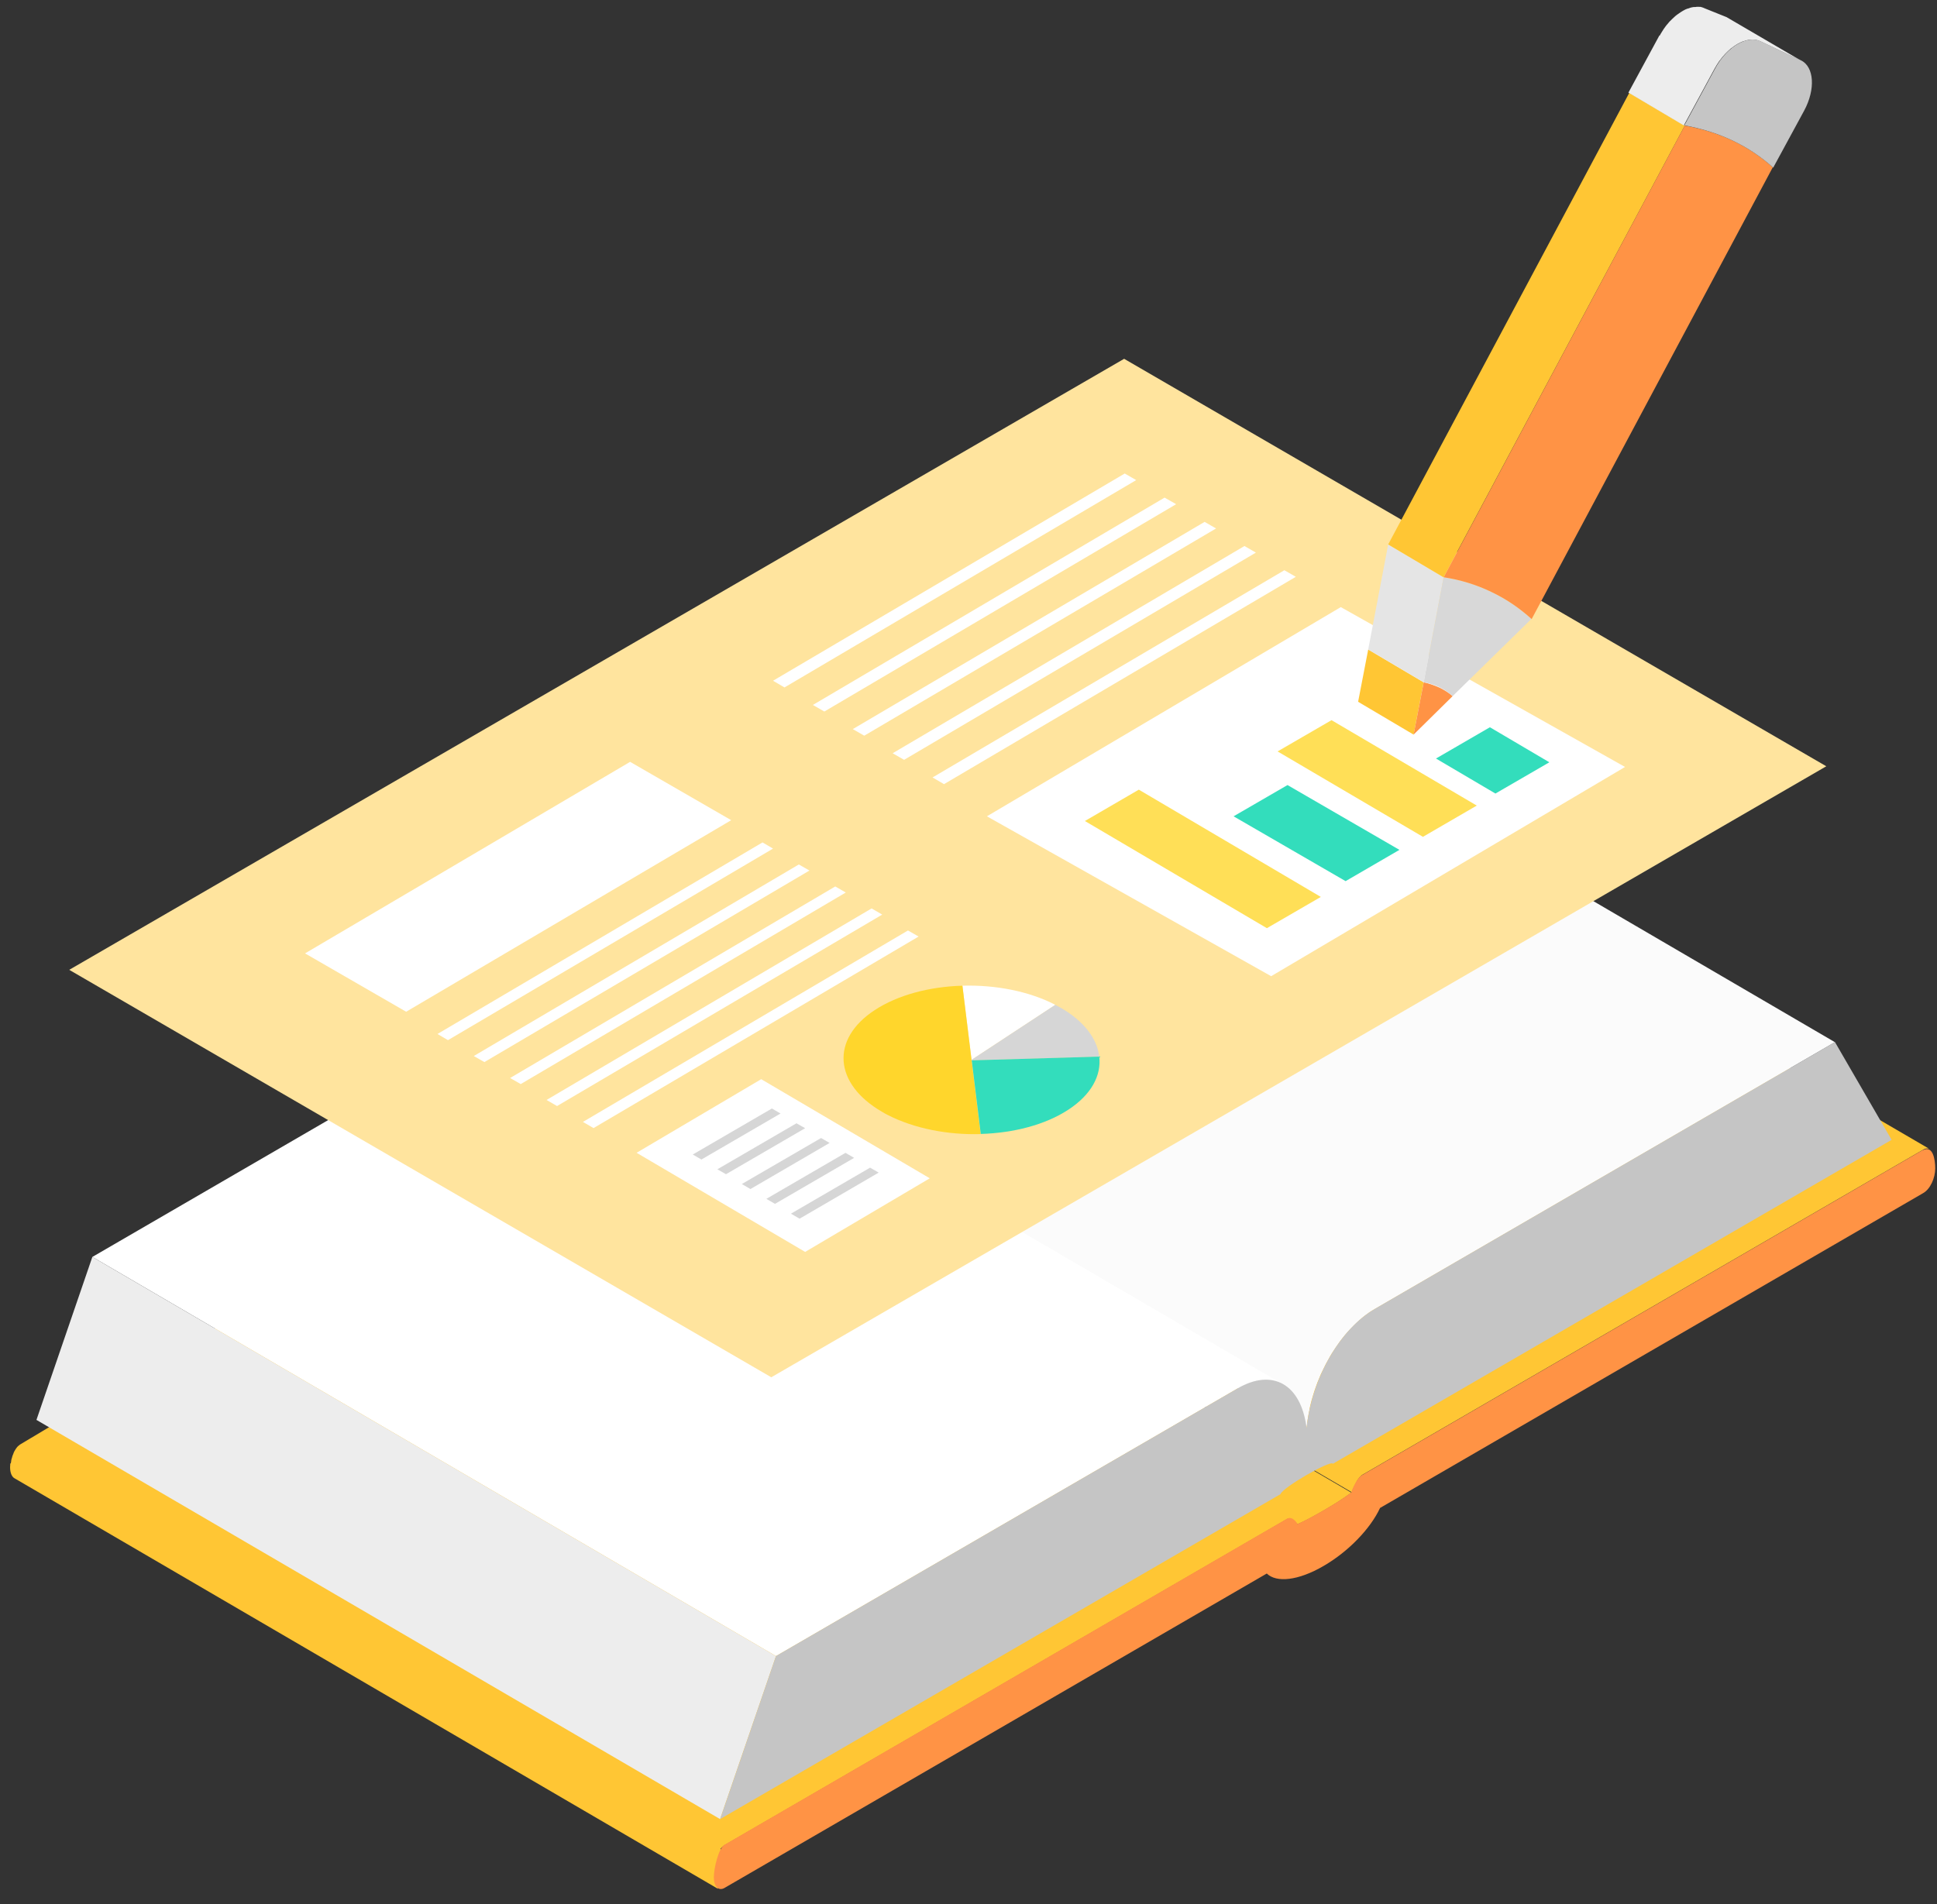 <svg width="120" height="118" viewBox="0 0 120 118" fill="none" xmlns="http://www.w3.org/2000/svg">
<rect x="0" y="0" width="120" height="118" fill="#333333" stroke="none"/>
<g clip-path="url(#clip0_2482_19929)">
<path d="M97.146 58.19L75.912 45.796C75.912 45.796 75.886 45.783 75.88 45.776C75.867 45.776 75.854 45.77 75.841 45.763C75.828 45.763 75.822 45.763 75.809 45.757C75.796 45.757 75.783 45.757 75.777 45.757C75.764 45.757 75.751 45.757 75.738 45.757C75.725 45.757 75.712 45.757 75.699 45.757C75.686 45.757 75.667 45.757 75.654 45.77C75.628 45.77 75.609 45.783 75.596 45.789C75.57 45.796 75.551 45.809 75.525 45.822L40.785 65.971C40.746 65.997 40.707 66.029 40.668 66.068C40.662 66.068 40.656 66.081 40.649 66.088C40.636 66.1 40.63 66.107 40.617 66.12C40.617 66.12 40.617 66.126 40.61 66.133C40.604 66.139 40.597 66.146 40.591 66.159C40.584 66.165 40.578 66.172 40.572 66.178C40.565 66.191 40.559 66.198 40.552 66.211C40.552 66.211 40.539 66.224 40.539 66.23C40.539 66.23 40.539 66.237 40.526 66.243C40.514 66.269 40.494 66.288 40.481 66.314C40.462 66.34 40.449 66.366 40.43 66.392C40.43 66.392 40.423 66.412 40.417 66.418C40.404 66.444 40.391 66.463 40.378 66.489C40.378 66.489 40.372 66.502 40.365 66.509C40.352 66.541 40.339 66.567 40.327 66.593C40.327 66.593 40.32 66.606 40.314 66.612C40.314 66.619 40.314 66.625 40.307 66.632C40.288 66.671 40.268 66.716 40.249 66.755C40.249 66.768 40.243 66.774 40.236 66.787C40.23 66.8 40.223 66.813 40.217 66.833C40.217 66.846 40.204 66.859 40.197 66.871C40.197 66.885 40.191 66.891 40.185 66.904C40.185 66.904 40.185 66.91 40.185 66.917C40.185 66.923 40.185 66.93 40.178 66.936C40.178 66.936 40.178 66.949 40.172 66.956C40.172 66.969 40.165 66.982 40.159 66.988C40.159 66.988 40.159 67.001 40.152 67.008V67.02L83.749 92.47C83.749 92.47 83.749 92.457 83.756 92.444C83.756 92.444 83.756 92.431 83.762 92.424C83.762 92.418 83.762 92.411 83.769 92.398C83.769 92.385 83.775 92.379 83.781 92.366C83.781 92.366 83.781 92.353 83.788 92.347C83.788 92.334 83.801 92.314 83.807 92.295C83.807 92.288 83.807 92.282 83.82 92.269C83.82 92.256 83.833 92.243 83.84 92.23C83.84 92.217 83.852 92.204 83.859 92.184C83.878 92.146 83.897 92.1 83.917 92.055C83.917 92.055 83.917 92.042 83.93 92.035C83.943 92.01 83.956 91.977 83.975 91.951C83.981 91.938 83.988 91.925 83.994 91.912C83.994 91.906 84.001 91.893 84.007 91.886C84.026 91.854 84.046 91.822 84.059 91.789C84.072 91.77 84.085 91.75 84.091 91.731C84.097 91.718 84.11 91.705 84.117 91.692C84.13 91.679 84.136 91.666 84.143 91.653C84.149 91.64 84.162 91.634 84.168 91.621C84.181 91.601 84.188 91.588 84.201 91.576C84.201 91.569 84.214 91.562 84.22 91.55C84.233 91.53 84.246 91.517 84.265 91.504C84.265 91.498 84.278 91.491 84.284 91.485C84.284 91.485 84.291 91.485 84.297 91.472C84.336 91.433 84.375 91.401 84.413 91.381L119.161 71.232C119.161 71.232 119.206 71.206 119.225 71.199C119.245 71.193 119.264 71.186 119.283 71.18C119.303 71.18 119.315 71.174 119.328 71.167C119.341 71.167 119.354 71.167 119.374 71.167C119.38 71.167 119.399 71.167 119.406 71.167C119.419 71.167 119.432 71.167 119.444 71.167C119.457 71.167 119.464 71.167 119.477 71.174C119.49 71.174 119.503 71.18 119.509 71.186C119.522 71.186 119.535 71.199 119.548 71.206L97.178 58.151L97.146 58.19Z" fill="#FFC634"/>
<path d="M80.39 94.448L36.793 68.999C37.283 68.779 37.819 68.487 38.393 68.157C39.018 67.794 39.605 67.431 40.121 67.049L83.718 92.498C83.196 92.88 82.615 93.243 81.989 93.606C81.415 93.936 80.88 94.234 80.39 94.448Z" fill="#FFC634"/>
<mask id="mask0_2482_19929" style="mask-type:luminance" maskUnits="userSpaceOnUse" x="36" y="67" width="48" height="28">
<path d="M80.39 94.449L36.793 69C37.283 68.78 37.819 68.488 38.393 68.158C39.018 67.795 39.605 67.432 40.121 67.05L83.718 92.499C83.196 92.881 82.615 93.244 81.989 93.607C81.415 93.937 80.88 94.235 80.39 94.449Z" fill="white"/>
</mask>
<g mask="url(#mask0_2482_19929)">
<path d="M80.39 94.449L36.793 69C37.283 68.78 37.819 68.488 38.393 68.158C39.018 67.795 39.605 67.432 40.121 67.05L83.718 92.499C83.196 92.881 82.615 93.244 81.989 93.607C81.415 93.937 80.88 94.235 80.39 94.449Z" fill="#FFC634"/>
</g>
<path d="M78.686 97.084C64.154 88.603 49.621 80.122 35.089 71.635C35.012 71.59 34.947 71.538 34.883 71.48L78.48 96.929C78.538 96.993 78.609 97.039 78.686 97.084Z" fill="#BF2906"/>
<mask id="mask1_2482_19929" style="mask-type:luminance" maskUnits="userSpaceOnUse" x="34" y="71" width="45" height="27">
<path d="M78.686 97.078C64.154 88.597 49.621 80.117 35.089 71.629C35.012 71.584 34.947 71.532 34.883 71.474L78.48 96.923C78.538 96.987 78.609 97.033 78.686 97.078Z" fill="white"/>
</mask>
<g mask="url(#mask1_2482_19929)">
<path d="M78.686 97.076L35.089 71.627C35.012 71.582 34.947 71.53 34.883 71.472L78.48 96.921C78.538 96.986 78.609 97.031 78.686 97.076Z" fill="#BF2906"/>
</g>
<path d="M79.917 94.071C79.917 94.071 79.975 94.077 80.001 94.09C80.001 94.09 80.007 94.09 80.014 94.09C80.04 94.103 80.066 94.11 80.091 94.123L36.495 68.674C36.475 68.667 36.462 68.654 36.443 68.648C36.436 68.648 36.423 68.648 36.417 68.641C36.417 68.641 36.417 68.641 36.411 68.641C36.411 68.641 36.411 68.641 36.404 68.641C36.391 68.641 36.378 68.635 36.365 68.635C36.353 68.635 36.34 68.635 36.327 68.635C36.314 68.635 36.307 68.635 36.294 68.635C36.282 68.635 36.269 68.635 36.256 68.635C36.256 68.635 36.236 68.635 36.23 68.635C36.23 68.635 36.224 68.635 36.217 68.635C36.204 68.635 36.185 68.641 36.172 68.648C36.159 68.648 36.14 68.661 36.127 68.674L1.289 89.484C1.251 89.503 1.206 89.536 1.167 89.575C1.16 89.581 1.154 89.588 1.141 89.594C1.135 89.6 1.122 89.607 1.115 89.613C1.096 89.633 1.077 89.652 1.057 89.678C1.051 89.691 1.038 89.698 1.031 89.711C1.031 89.711 1.031 89.711 1.025 89.724C1.025 89.724 1.018 89.737 1.012 89.737C0.999 89.756 0.986 89.775 0.973 89.795C0.96 89.814 0.948 89.834 0.935 89.853C0.935 89.86 0.922 89.866 0.922 89.879C0.922 89.879 0.922 89.879 0.922 89.885C0.922 89.892 0.909 89.905 0.902 89.911C0.889 89.931 0.877 89.95 0.87 89.976C0.857 89.996 0.844 90.022 0.838 90.041C0.838 90.041 0.838 90.054 0.831 90.06C0.831 90.06 0.831 90.067 0.831 90.073C0.831 90.086 0.819 90.106 0.812 90.119C0.799 90.145 0.786 90.171 0.78 90.203C0.773 90.222 0.76 90.242 0.76 90.261C0.76 90.261 0.76 90.274 0.754 90.274C0.754 90.274 0.754 90.281 0.754 90.287C0.741 90.32 0.735 90.352 0.722 90.391C0.715 90.417 0.709 90.436 0.702 90.462C0.702 90.475 0.702 90.482 0.696 90.495C0.696 90.501 0.696 90.507 0.696 90.52C0.683 90.572 0.677 90.631 0.67 90.682H0.638C0.631 90.767 0.625 90.844 0.625 90.922C0.625 91.266 0.735 91.512 0.896 91.602C15.428 100.083 29.96 108.564 44.493 117.051C44.331 116.954 44.854 115.27 44.893 115.224C44.893 115.224 44.628 114.564 44.635 114.564C44.667 114.518 44.757 114.434 44.77 114.428C44.809 114.395 44.847 114.363 44.893 114.337L79.73 94.136C79.762 94.116 79.795 94.103 79.827 94.097C79.827 94.097 79.833 94.097 79.84 94.097C79.872 94.09 79.898 94.084 79.93 94.09L79.917 94.071Z" fill="#FFC634"/>
<path d="M81.116 87.36C81.161 87.153 81.206 86.945 81.264 86.738C81.296 86.621 81.329 86.511 81.368 86.394C81.393 86.323 81.406 86.252 81.432 86.181C81.49 86.006 81.555 85.831 81.619 85.662C81.632 85.624 81.651 85.578 81.671 85.539C81.722 85.41 81.774 85.287 81.825 85.163C81.851 85.112 81.877 85.053 81.903 85.002C81.954 84.891 82.006 84.788 82.058 84.684C82.084 84.632 82.109 84.58 82.135 84.529C82.206 84.399 82.277 84.269 82.348 84.146C82.354 84.127 82.367 84.108 82.38 84.082C82.464 83.939 82.548 83.796 82.645 83.66C82.67 83.615 82.703 83.576 82.728 83.531C82.793 83.434 82.864 83.337 82.928 83.246C82.967 83.194 83.006 83.142 83.038 83.09C83.096 83.013 83.161 82.935 83.219 82.857C83.27 82.792 83.322 82.728 83.374 82.669C83.425 82.611 83.477 82.553 83.528 82.494C83.612 82.397 83.702 82.306 83.793 82.216C83.844 82.157 83.902 82.106 83.954 82.054C83.999 82.008 84.044 81.969 84.09 81.924C84.16 81.859 84.238 81.794 84.309 81.73C84.347 81.691 84.393 81.659 84.438 81.62C84.522 81.548 84.606 81.49 84.689 81.432C84.722 81.406 84.76 81.38 84.799 81.347C84.921 81.263 85.044 81.186 85.173 81.114L113.676 64.58L71.325 39.844L42.821 56.371C42.699 56.443 42.576 56.527 42.447 56.611C42.408 56.637 42.37 56.669 42.331 56.695C42.247 56.754 42.163 56.818 42.086 56.883C42.041 56.916 41.995 56.955 41.95 56.993C41.879 57.058 41.802 57.123 41.731 57.188C41.686 57.227 41.641 57.272 41.596 57.317C41.57 57.343 41.544 57.363 41.512 57.395C41.486 57.421 41.454 57.453 41.428 57.486C41.338 57.577 41.254 57.667 41.163 57.764C41.138 57.797 41.105 57.823 41.08 57.855C41.054 57.881 41.035 57.913 41.009 57.939C40.957 58.004 40.906 58.062 40.854 58.127C40.822 58.166 40.789 58.205 40.757 58.25C40.731 58.289 40.706 58.328 40.673 58.36C40.635 58.412 40.602 58.458 40.564 58.509C40.538 58.542 40.512 58.581 40.486 58.613C40.441 58.678 40.402 58.743 40.357 58.807C40.331 58.846 40.306 58.885 40.28 58.924C40.267 58.944 40.254 58.963 40.241 58.982C40.164 59.099 40.093 59.222 40.022 59.345C40.022 59.345 40.022 59.352 40.022 59.358C40.009 59.378 40.002 59.391 39.989 59.41C39.931 59.514 39.873 59.617 39.815 59.721C39.803 59.747 39.79 59.779 39.77 59.805C39.744 59.85 39.719 59.902 39.699 59.954C39.673 60.006 39.648 60.058 39.622 60.11C39.596 60.168 39.57 60.226 39.544 60.285C39.519 60.337 39.499 60.388 39.474 60.44C39.461 60.466 39.448 60.492 39.435 60.518C39.396 60.615 39.351 60.719 39.312 60.816C39.299 60.855 39.28 60.894 39.267 60.932C39.267 60.939 39.261 60.952 39.254 60.958C39.196 61.12 39.138 61.282 39.08 61.444C39.08 61.444 39.08 61.451 39.08 61.457C39.061 61.516 39.041 61.58 39.029 61.639C38.99 61.755 38.951 61.878 38.919 62.002C38.919 62.002 38.919 62.008 38.919 62.014C38.861 62.215 38.809 62.423 38.77 62.63C38.77 62.636 38.77 62.649 38.764 62.656C38.732 62.818 38.7 62.98 38.674 63.142C38.667 63.181 38.661 63.226 38.654 63.271C38.641 63.356 38.629 63.44 38.616 63.524C38.609 63.602 38.596 63.686 38.59 63.77L80.942 88.507C80.961 88.345 80.981 88.176 81.006 88.014C81.013 87.975 81.019 87.93 81.026 87.885C81.051 87.71 81.084 87.541 81.122 87.373L81.116 87.36Z" fill="#FBFBFB"/>
<path d="M77.126 85.81C77.236 85.758 77.352 85.713 77.462 85.674C77.468 85.674 77.481 85.674 77.487 85.668C77.584 85.635 77.674 85.616 77.765 85.59C77.823 85.577 77.874 85.564 77.926 85.558C77.997 85.545 78.068 85.532 78.139 85.525C78.178 85.525 78.216 85.519 78.255 85.512C78.345 85.506 78.436 85.506 78.526 85.512C78.539 85.512 78.558 85.512 78.565 85.512C78.668 85.512 78.765 85.532 78.861 85.551C78.887 85.551 78.913 85.564 78.939 85.571C79.01 85.59 79.087 85.609 79.158 85.635C79.177 85.642 79.203 85.648 79.229 85.661C79.319 85.7 79.416 85.739 79.5 85.791C65.109 77.394 51.538 69.451 37.148 61.054C37.142 61.054 37.135 61.042 37.129 61.042C37.058 61.003 36.987 60.964 36.909 60.931C36.896 60.931 36.883 60.925 36.871 60.919C36.851 60.912 36.825 60.906 36.806 60.893C36.767 60.88 36.729 60.86 36.684 60.854C36.651 60.841 36.613 60.834 36.58 60.828C36.554 60.828 36.529 60.815 36.503 60.808C36.49 60.808 36.471 60.802 36.458 60.795C36.38 60.782 36.297 60.77 36.213 60.77H36.206C36.206 60.77 36.187 60.77 36.174 60.77C36.103 60.77 36.026 60.763 35.948 60.77C35.929 60.77 35.91 60.77 35.89 60.77C35.852 60.77 35.813 60.776 35.781 60.782C35.742 60.782 35.703 60.782 35.658 60.795C35.626 60.795 35.593 60.808 35.561 60.815C35.51 60.828 35.458 60.834 35.406 60.847C35.374 60.854 35.342 60.86 35.316 60.867C35.252 60.886 35.181 60.906 35.116 60.931C35.116 60.931 35.11 60.931 35.103 60.931C35.026 60.957 34.942 60.99 34.858 61.022C34.826 61.035 34.794 61.055 34.761 61.068C34.736 61.081 34.703 61.093 34.671 61.106C34.555 61.165 34.432 61.223 34.31 61.294L5.723 77.887L48.075 102.623L76.675 86.037C76.797 85.966 76.913 85.907 77.029 85.849C77.062 85.836 77.094 85.823 77.126 85.81Z" fill="white"/>
<path d="M44.61 112.723L2.258 87.986L5.722 77.886L48.074 102.622L44.61 112.723Z" fill="#EDEDED"/>
<path d="M113.679 64.574L117.188 70.632L82.576 90.703C82.519 90.574 81.732 90.943 80.951 91.396C80.164 91.85 79.384 92.388 79.326 92.589L44.617 112.718L48.075 102.618L76.675 86.032C78.816 84.788 80.596 85.74 80.945 88.487C81.274 85.352 83.041 82.339 85.182 81.102L113.686 64.567L113.679 64.574Z" fill="#C5C5C5"/>
<path d="M119.122 71.272C119.741 70.948 119.89 71.829 119.89 72.406C119.89 72.982 119.593 73.688 119.129 73.941L85.497 93.442C84.91 94.706 83.562 96.131 81.995 97.038C80.428 97.952 79.073 98.088 78.48 97.505L44.887 116.987C44.519 117.2 44.223 116.902 44.223 116.332C44.223 115.756 44.519 114.531 44.881 114.317L79.718 94.116C80.086 93.902 80.382 94.427 80.382 94.44C80.873 94.22 81.408 93.928 81.982 93.598C82.608 93.235 83.195 92.872 83.711 92.49C83.711 92.477 84.007 91.622 84.369 91.415L119.116 71.265L119.122 71.272Z" fill="#FF9345"/>
<path d="M4.289 60.097L47.783 85.345L113.142 47.483L69.642 22.234L4.289 60.097Z" fill="#FFE49E"/>
<path d="M100.674 47.526L78.75 60.491L61.141 50.584L83.065 37.62L100.674 47.526Z" fill="white"/>
<path d="M81.827 55.579L78.486 57.516L67.211 50.875L70.552 48.932L81.827 55.579Z" fill="#FFDF57"/>
<path d="M86.697 52.663L83.362 54.601L76.422 50.584L79.763 48.647L86.697 52.663Z" fill="#33DDBC"/>
<path d="M91.488 49.919L88.153 51.856L79.148 46.563L82.49 44.626L91.488 49.919Z" fill="#FFDF57"/>
<path d="M95.985 47.236L92.644 49.173L88.961 47.003L92.302 45.065L95.985 47.236Z" fill="#33DDBC"/>
<path d="M70.389 29.75L48.6 42.598L47.891 42.183L69.679 29.342L70.389 29.75Z" fill="white"/>
<path d="M72.864 31.243L51.069 44.091L50.359 43.683L72.148 30.835L72.864 31.243Z" fill="white"/>
<path d="M75.337 32.747L53.542 45.588L52.832 45.18L74.627 32.339L75.337 32.747Z" fill="white"/>
<path d="M77.805 34.243L56.01 47.084L55.301 46.676L77.096 33.835L77.805 34.243Z" fill="white"/>
<path d="M80.278 35.743L58.483 48.591L57.773 48.176L79.569 35.335L80.278 35.743Z" fill="white"/>
<path d="M45.299 50.824L25.162 62.694L18.898 59.078L39.036 47.209L45.299 50.824Z" fill="white"/>
<path d="M47.891 52.584L27.753 64.454L27.102 64.072L47.239 52.202L47.891 52.584Z" fill="white"/>
<path d="M50.147 53.944L30.009 65.813L29.352 65.438L49.489 53.568L50.147 53.944Z" fill="white"/>
<path d="M52.397 55.306L32.26 67.176L31.602 66.8L51.745 54.931L52.397 55.306Z" fill="white"/>
<path d="M54.655 56.674L34.511 68.537L33.859 68.161L53.997 56.292L54.655 56.674Z" fill="white"/>
<path d="M56.909 58.034L36.771 69.903L36.113 69.521L56.251 57.658L56.909 58.034Z" fill="white"/>
<path d="M57.601 73.015L49.88 77.576L39.438 71.434L47.158 66.873L57.601 73.015Z" fill="white"/>
<path d="M48.355 69.001L43.453 71.852L42.918 71.541L47.82 68.69L48.355 69.001Z" fill="#D6D6D6"/>
<path d="M49.879 69.911L44.977 72.762L44.441 72.457L49.343 69.606L49.879 69.911Z" fill="#D6D6D6"/>
<path d="M51.395 70.824L46.492 73.681L45.957 73.37L50.866 70.519L51.395 70.824Z" fill="#D6D6D6"/>
<path d="M52.914 71.749L48.012 74.599L47.477 74.288L52.379 71.438L52.914 71.749Z" fill="#D6D6D6"/>
<path d="M54.438 72.661L49.535 75.518L49 75.207L53.902 72.356L54.438 72.661Z" fill="#D6D6D6"/>
<path d="M65.379 62.266L60.193 65.673L59.625 61.08C61.65 61.022 63.727 61.41 65.379 62.266Z" fill="white"/>
<path d="M59.623 61.081L60.752 70.275C58.727 70.333 56.65 69.938 54.992 69.089C54.87 69.024 54.754 68.966 54.644 68.895C51.664 67.171 51.432 64.398 54.192 62.591C55.624 61.651 57.592 61.139 59.617 61.081H59.623Z" fill="#FFD62C"/>
<path d="M65.739 62.462C67.177 63.298 67.977 64.38 68.099 65.475L60.191 65.708V65.675L65.377 62.268C65.5 62.332 65.616 62.397 65.732 62.462H65.739Z" fill="#D6D6D6"/>
<path d="M68.101 65.473C68.236 66.645 67.611 67.831 66.185 68.764C64.753 69.703 62.779 70.209 60.76 70.267L60.199 65.706L68.107 65.473H68.101Z" fill="#33DDBC"/>
<path d="M88.2 42.282L84.762 40.248L84.137 43.487L87.575 45.522L88.2 42.282Z" fill="#FFC634"/>
<path d="M88.2 42.281L87.574 45.521L89.993 43.136L89.948 43.098C89.754 42.929 89.458 42.748 89.225 42.631C88.98 42.514 88.503 42.34 88.232 42.288H88.2V42.281Z" fill="#FF9345"/>
<path d="M89.432 35.776L86 33.741L84.762 40.246L88.2 42.28L89.432 35.776Z" fill="#E5E5E5"/>
<path d="M89.431 35.777L88.199 42.282H88.231C88.554 42.34 88.864 42.438 89.167 42.58C89.457 42.716 89.715 42.898 89.947 43.099L89.992 43.137L94.869 38.356C94.146 37.689 93.301 37.118 92.366 36.671C91.424 36.224 90.437 35.926 89.431 35.777Z" fill="#D8D8D8"/>
<path d="M104.377 7.782L100.939 5.748L86 33.737L89.431 35.771L104.377 7.782Z" fill="#FFC634"/>
<path d="M104.376 7.781L89.438 35.77C90.444 35.925 91.431 36.217 92.372 36.671C93.32 37.118 94.153 37.694 94.888 38.362L109.827 10.366C108.369 9.058 106.576 8.176 104.376 7.781Z" fill="#FF9345"/>
<path d="M102.824 2.203L102.895 2.073C102.947 1.989 102.998 1.905 103.05 1.827C103.069 1.794 103.089 1.762 103.115 1.736C103.115 1.736 103.121 1.723 103.127 1.717C103.134 1.704 103.147 1.691 103.153 1.678L103.231 1.574L103.302 1.49L103.373 1.406L103.444 1.321L103.463 1.309L103.521 1.25L103.598 1.172L103.682 1.095L103.766 1.017L103.818 0.972L103.831 0.965L103.85 0.946L103.94 0.881L104.024 0.823L104.108 0.764L104.192 0.712L104.211 0.699L104.276 0.661L104.359 0.615L104.437 0.576L104.521 0.544L104.579 0.525H104.598L104.682 0.492L104.766 0.466L104.856 0.447L104.94 0.434H105.037L105.133 0.421H105.243L105.282 0.427C105.288 0.427 105.295 0.427 105.301 0.427H105.359C105.411 0.447 105.456 0.46 105.508 0.473L105.611 0.518L106.965 1.062L111.545 3.738L109.042 2.552C108.946 2.507 108.842 2.475 108.733 2.462H108.713C108.604 2.442 108.494 2.449 108.378 2.462C108.262 2.481 108.139 2.507 108.017 2.552H108.004C107.881 2.604 107.759 2.656 107.636 2.727C107.507 2.805 107.378 2.889 107.249 2.993H107.243C107.12 3.097 107.004 3.213 106.881 3.336L106.869 3.349C106.752 3.472 106.643 3.609 106.54 3.751C106.54 3.758 106.527 3.764 106.52 3.77C106.417 3.92 106.32 4.075 106.23 4.237L104.314 7.774L100.883 5.74L102.799 2.203H102.824Z" fill="#EDEDED"/>
<path d="M107.653 2.726C107.13 3.031 106.621 3.562 106.259 4.236L104.344 7.774H104.376C106.569 8.175 108.362 9.056 109.826 10.365L109.852 10.391L111.768 6.86C112.484 5.538 112.394 4.132 111.568 3.737L109.065 2.552C108.659 2.357 108.156 2.441 107.659 2.726H107.653Z" fill="#C5C5C5"/>
</g>
<defs>
<clipPath id="clip0_2482_19929">
<rect width="119.264" height="116.652" fill="white" transform="translate(0.625 0.411)"/>
</clipPath>
</defs>
</svg>
